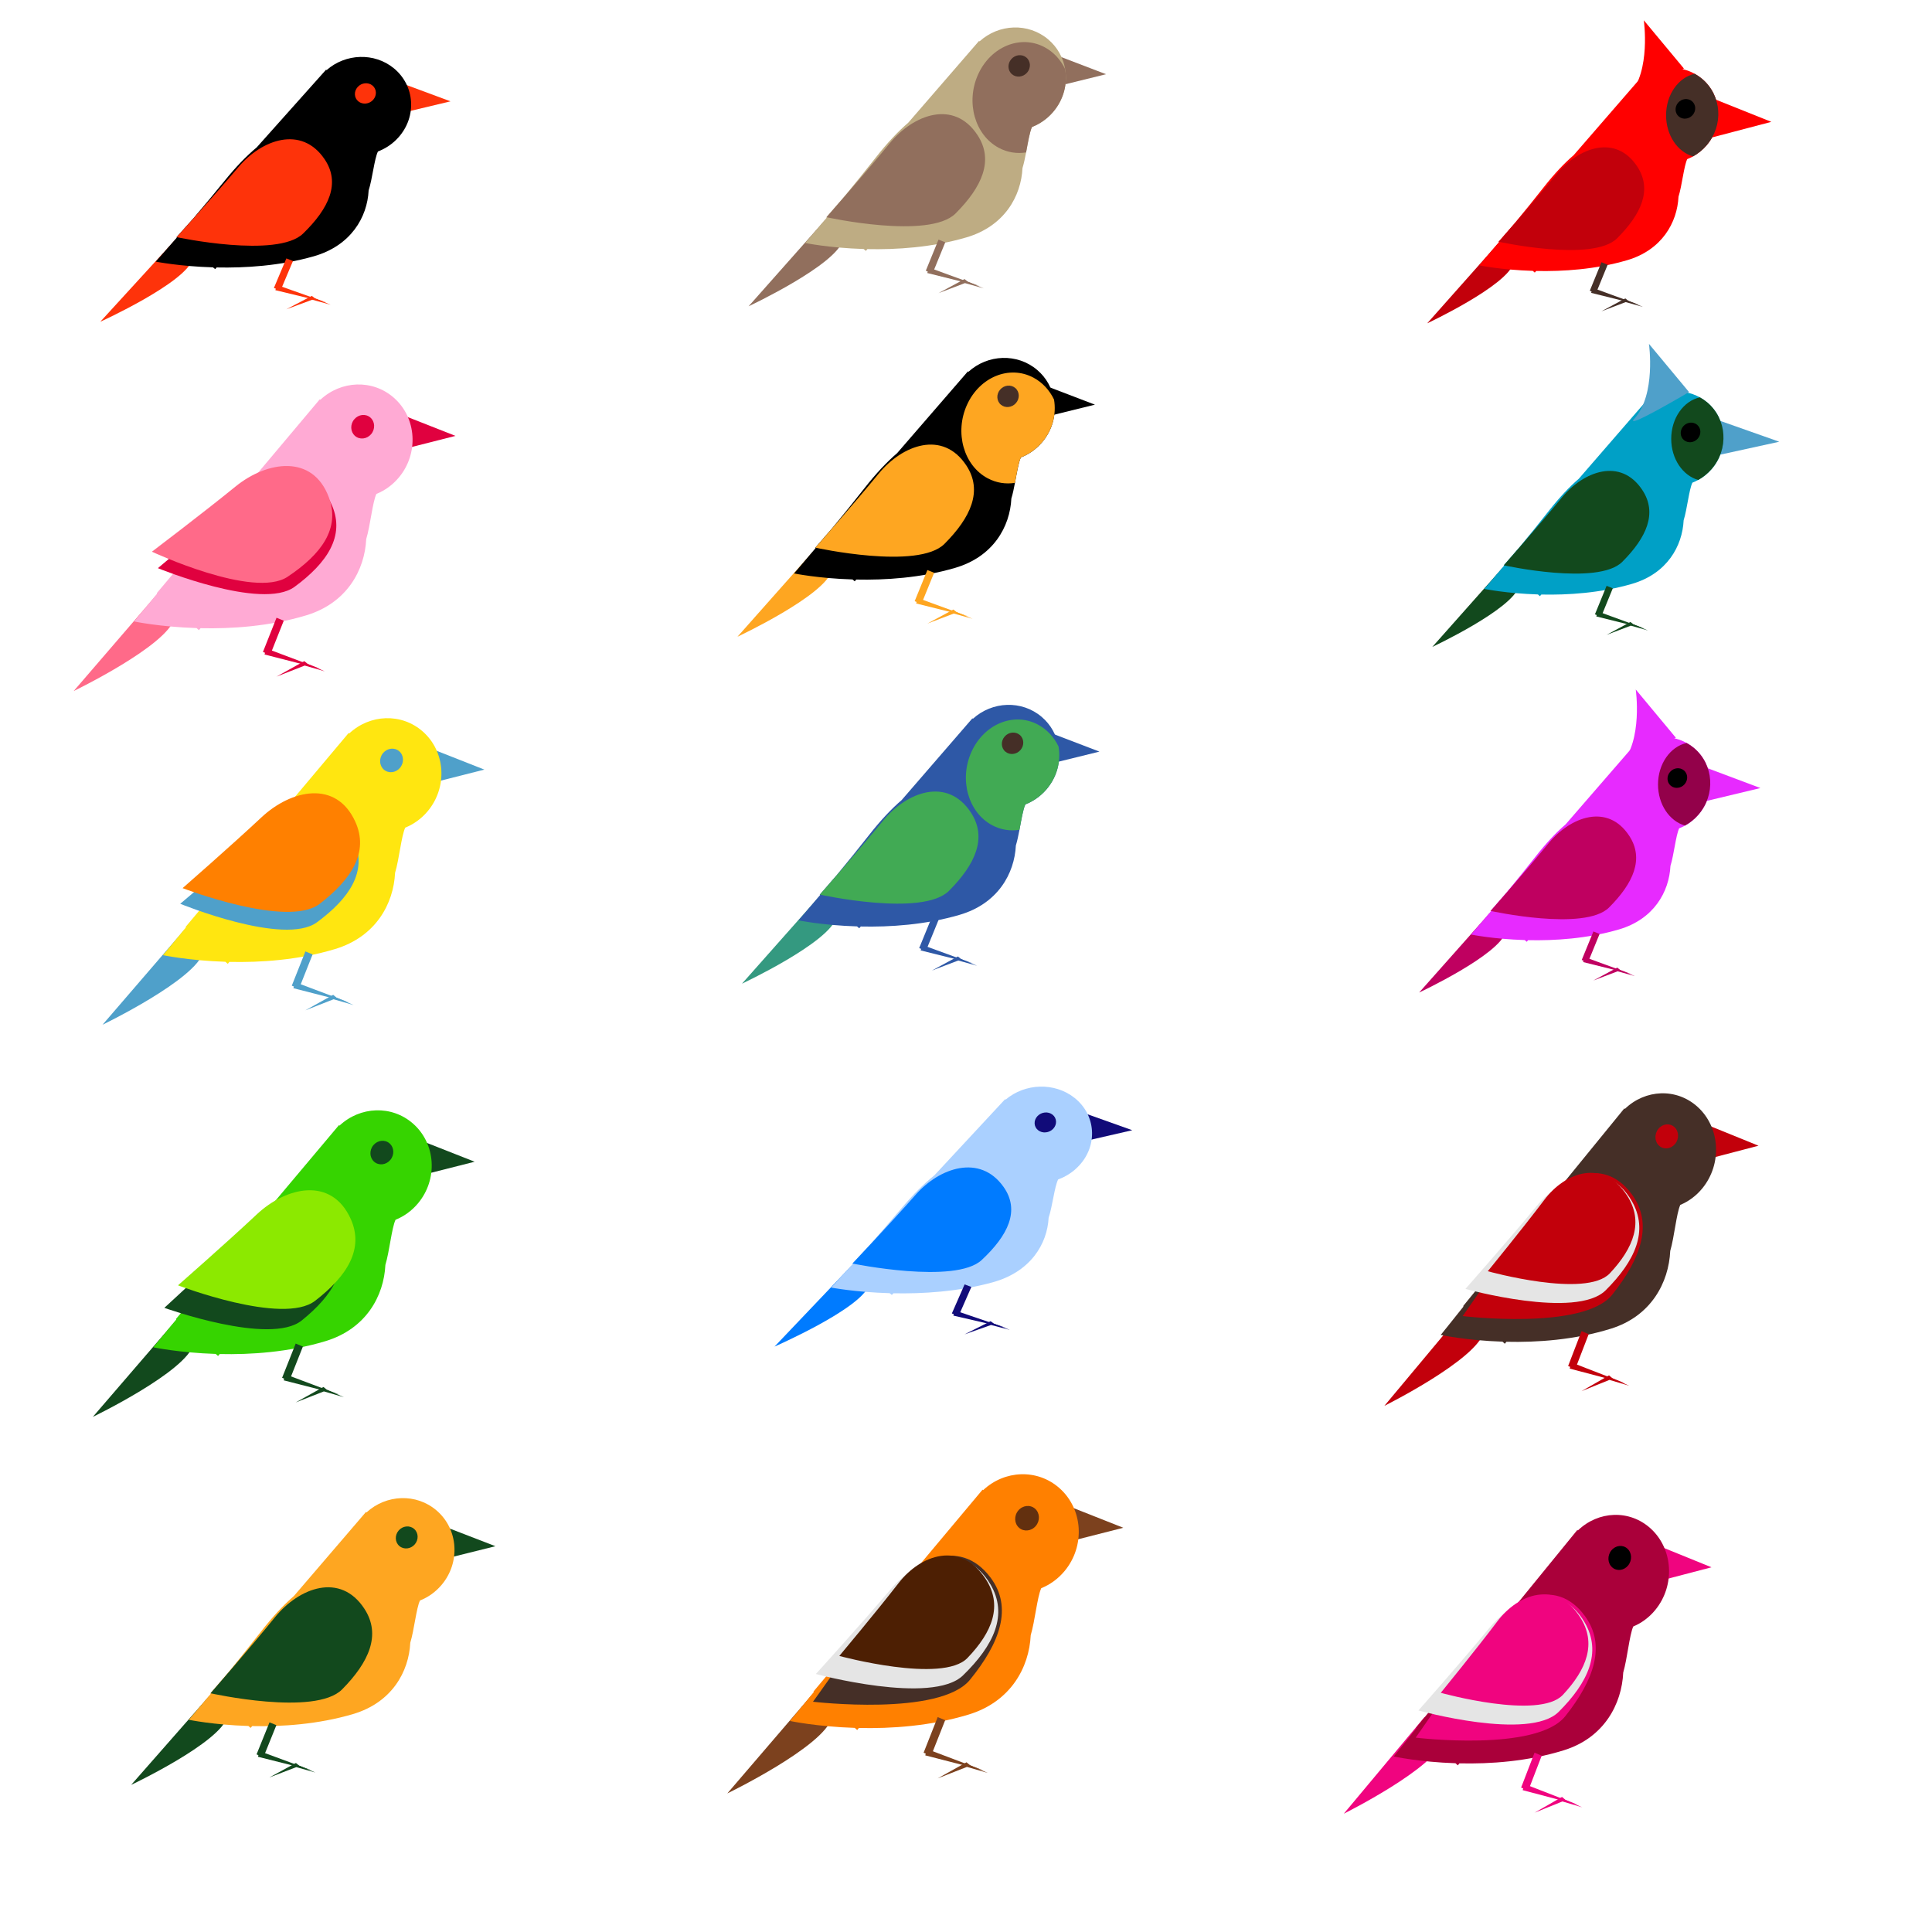 <?xml version="1.0" encoding="utf-8"?>
<!-- Generator: Adobe Illustrator 17.0.0, SVG Export Plug-In . SVG Version: 6.00 Build 0)  -->
<!DOCTYPE svg PUBLIC "-//W3C//DTD SVG 1.1//EN" "http://www.w3.org/Graphics/SVG/1.1/DTD/svg11.dtd">
<svg version="1.1" id="Layer_1" xmlns="http://www.w3.org/2000/svg" xmlns:xlink="http://www.w3.org/1999/xlink" x="0px" y="0px"
	 width="800px" height="800px" viewBox="0 0 800 800" enable-background="new 0 0 800 800" xml:space="preserve">
<g>
	<polygon fill="#FE330A" points="166.734,34.612 186.547,41.962 165.935,46.884 	"/>
	<path fill="#FE330A" d="M79.825,107.198c-2.839,9.918-38.295,26.03-38.295,26.03l31.028-33.925
		C72.558,99.303,80.702,104.135,79.825,107.198z"/>
	<path d="M152.645,78.864c1.567-4.864,2.361-13.074,3.854-16.139c3.171-1.207,6.106-3.16,8.497-5.838
		c7.684-8.606,6.838-21.409-1.89-28.597c-8.069-6.646-20.051-6.164-27.885,0.749l-0.208-0.171l-28.722,32.167
		c-4.133,3.435-8.537,7.956-13.242,13.776c-4.228,5.229-8.708,10.581-12.837,15.431l-7.143,8l0.156,0.129
		c-5.166,5.955-8.744,9.962-8.744,9.962s9.78,1.955,23.721,2.374l0.894,0.736l0.623-0.698c11.735,0.25,26.162-0.629,40.132-4.597
		C145.326,101.754,152.085,89.943,152.645,78.864z"/>
	<path fill="#FE330A" d="M125.506,96.711c-10.711,10.417-52.381,1.483-52.381,1.483s15.908-17.528,25.663-29.072
		c9.608-11.371,26.039-17.297,35.589-3.24C141.134,75.828,136.217,86.294,125.506,96.711z"/>
	<path fill="#FE330A" d="M154.514,41.33c-1.617,1.811-4.366,2.095-6.14,0.634s-1.901-4.114-0.284-5.925s4.366-2.095,6.14-0.634
		S156.131,39.518,154.514,41.33z"/>
	<g>
		<polygon fill="#FE330A" points="116.155,120.313 113.415,119.248 118.574,107.004 121.314,108.069 		"/>
		<polygon fill="#FE330A" points="114.708,118.005 135.211,125.273 114.016,120.151 		"/>
		<polygon fill="#FE330A" points="129.286,124.113 136.912,126.185 130.417,123.528 129.132,122.528 128.624,122.794 
			128.57,122.772 128.481,122.869 118.555,128.067 		"/>
	</g>
</g>
<g>
	<polygon fill="#110B79" points="448.613,460.783 468.851,467.999 447.796,472.831 	"/>
	<path fill="#007BFF" d="M359.835,532.04c-2.9,9.736-39.118,25.553-39.118,25.553l31.695-33.303
		C352.412,524.29,360.731,529.033,359.835,532.04z"/>
	<path fill="#AAD0FF" d="M434.22,504.225c1.6-4.775,2.412-12.834,3.936-15.843c3.239-1.185,6.237-3.103,8.679-5.731
		c7.849-8.448,6.985-21.017-1.93-28.073c-8.243-6.524-20.482-6.051-28.484,0.735l-0.212-0.168l-29.339,31.578
		c-4.222,3.372-8.721,7.811-13.527,13.523c-4.318,5.133-8.895,10.388-13.112,15.149l-7.297,7.853l0.16,0.126
		c-5.277,5.846-8.931,9.78-8.931,9.78s9.99,1.919,24.231,2.33l0.913,0.723l0.636-0.685c11.987,0.246,26.724-0.618,40.994-4.513
		C426.744,526.695,433.648,515.101,434.22,504.225z"/>
	<path fill="#007BFF" d="M406.498,521.745c-10.942,10.226-53.506,1.456-53.506,1.456s16.25-17.207,26.214-28.54
		c9.815-11.163,26.599-16.98,36.354-3.181C422.462,501.245,417.44,511.519,406.498,521.745z"/>
	<path fill="#110B79" d="M436.13,467.378c-1.652,1.778-4.46,2.057-6.272,0.622c-1.812-1.434-1.942-4.039-0.29-5.817
		s4.46-2.057,6.272-0.622C437.652,462.996,437.782,465.6,436.13,467.378z"/>
	<g>
		<polygon fill="#110B79" points="396.947,544.915 394.147,543.869 399.417,531.849 402.216,532.895 		"/>
		<polygon fill="#110B79" points="395.468,542.649 416.411,549.784 394.762,544.756 		"/>
		<polygon fill="#110B79" points="410.36,548.645 418.149,550.679 411.515,548.071 410.202,547.09 409.683,547.351 409.628,547.329 
			409.537,547.424 399.397,552.527 		"/>
	</g>
</g>
<g>
	<polygon fill="#12491D" points="184.545,632.293 205.154,640.251 183.714,645.581 	"/>
	<path fill="#12491D" d="M94.146,710.893c-2.953,10.74-39.833,28.186-39.833,28.186l32.274-36.735
		C86.587,702.344,95.058,707.576,94.146,710.893z"/>
	<path fill="#FEA621" d="M169.89,680.211c1.629-5.267,2.456-14.157,4.008-17.476c3.299-1.307,6.351-3.422,8.838-6.321
		c7.992-9.318,7.112-23.182-1.966-30.966c-8.393-7.197-20.856-6.675-29.005,0.811l-0.216-0.186l-29.875,34.833
		c-4.299,3.719-8.88,8.615-13.774,14.917c-4.397,5.662-9.058,11.458-13.352,16.71l-7.43,8.663l0.163,0.14
		c-5.373,6.449-9.095,10.787-9.095,10.787s10.173,2.117,24.673,2.57l0.93,0.797l0.648-0.755c12.207,0.271,27.213-0.681,41.743-4.978
		C162.277,704.997,169.307,692.208,169.89,680.211z"/>
	<path fill="#12491D" d="M141.661,699.537c-11.142,11.28-54.484,1.606-54.484,1.606s16.547-18.981,26.693-31.481
		c9.994-12.313,27.085-18.73,37.018-3.508C157.917,676.924,152.803,688.257,141.661,699.537z"/>
	
		<ellipse transform="matrix(0.759 0.651 -0.651 0.759 455.019 43.674)" fill="#12491D" cx="168.493" cy="636.702" rx="4.401" ry="4.678"/>
	<g>
		
			<rect x="108.754" y="713.256" transform="matrix(0.927 0.375 -0.375 0.927 278.251 11.224)" fill="#12491D" width="3.075" height="14.303"/>
		<polygon fill="#12491D" points="107.528,725.114 128.855,732.985 106.809,727.438 		"/>
		<polygon fill="#12491D" points="122.693,731.729 130.624,733.972 123.869,731.095 122.532,730.013 122.004,730.301 
			121.948,730.277 121.855,730.382 111.53,736.011 		"/>
	</g>
</g>
<g>
	<polygon fill="#916F5D" points="437.776,22.995 457.998,30.733 436.96,35.916 	"/>
	<g>
		<path fill="#916F5D" d="M349.07,99.418c-2.898,10.442-39.087,27.406-39.087,27.406l31.67-35.718
			C341.652,91.106,349.965,96.193,349.07,99.418z"/>
		<path fill="#BEAC83" d="M435.999,46.448c-2.437,2.819-5.436,4.876-8.672,6.143c-0.972,2.071-1.656,6.358-2.443,10.521
			c-0.441,2.341-0.915,4.634-1.49,6.476c-0.569,11.663-7.47,24.096-23.266,28.722c-14.255,4.183-28.983,5.104-40.955,4.841
			l-0.64,0.734l-0.915-0.776c-14.223-0.436-24.206-2.493-24.206-2.493s3.652-4.225,8.921-10.493l-0.16-0.132l7.291-8.429
			c4.214-5.104,8.787-10.735,13.104-16.242c4.803-6.13,9.299-10.888,13.513-14.503l29.316-33.868l0.211,0.18
			c8-7.279,20.228-7.785,28.465-0.79c3.844,3.269,6.191,7.632,6.984,12.266C442.106,34.715,440.462,41.295,435.999,46.448z"/>
		<path fill="#916F5D" d="M395.695,88.376c-10.933,10.968-53.463,1.561-53.463,1.561s16.237-18.455,26.193-30.609
			c9.807-11.972,26.578-18.212,36.324-3.411C411.646,66.39,406.628,77.409,395.695,88.376z"/>
		<g>
			<polygon fill="#916F5D" points="386.151,113.226 383.354,112.105 388.619,99.214 391.417,100.335 			"/>
			<polygon fill="#916F5D" points="384.674,110.796 405.6,118.449 383.968,113.056 			"/>
			<polygon fill="#916F5D" points="399.554,117.227 407.337,119.409 400.708,116.611 399.396,115.559 398.878,115.839 
				398.823,115.816 398.732,115.918 388.6,121.391 			"/>
		</g>
		<path fill="#916F5D" d="M435.999,46.448c-2.437,2.819-5.436,4.876-8.672,6.143c-0.972,2.071-1.656,6.358-2.443,10.521
			c-3.773,0.603-7.687,0.035-11.288-1.884c-9.964-5.312-13.795-18.943-8.563-30.454c5.231-11.511,17.549-16.539,27.506-11.227
			c3.773,2.015,6.67,5.222,8.518,9.059C442.106,34.715,440.462,41.295,435.999,46.448z"/>
		<path fill="#452F27" d="M425.303,30.068c-1.651,1.907-4.457,2.206-6.267,0.667c-1.811-1.538-1.941-4.331-0.29-6.238
			s4.457-2.206,6.267-0.667C426.823,25.368,426.953,28.161,425.303,30.068z"/>
	</g>
</g>
<g>
	<polygon points="433.166,159.823 453.388,167.561 432.351,172.744 	"/>
	<path fill="#FEA621" d="M344.46,236.247c-2.898,10.442-39.087,27.406-39.087,27.406l31.67-35.718
		C337.043,227.934,345.355,233.021,344.46,236.247z"/>
	<path d="M431.389,183.276c-2.437,2.819-5.436,4.876-8.672,6.143c-0.972,2.071-1.656,6.358-2.443,10.521
		c-0.441,2.341-0.915,4.633-1.49,6.476c-0.569,11.663-7.47,24.096-23.266,28.722c-14.255,4.183-28.983,5.104-40.955,4.841
		l-0.64,0.734l-0.915-0.776c-14.223-0.436-24.206-2.493-24.206-2.493s3.652-4.225,8.921-10.493l-0.16-0.132l7.291-8.429
		c4.214-5.104,8.787-10.735,13.104-16.242c4.803-6.13,9.299-10.888,13.513-14.503l29.316-33.868l0.211,0.18
		c8.001-7.279,20.228-7.785,28.465-0.79c3.844,3.269,6.191,7.632,6.984,12.266C437.496,171.544,435.853,178.123,431.389,183.276z"/>
	<path fill="#FEA621" d="M391.086,225.205c-10.933,10.968-53.463,1.561-53.463,1.561s16.237-18.455,26.193-30.609
		c9.807-11.972,26.578-18.212,36.324-3.411C407.037,203.218,402.018,214.237,391.086,225.205z"/>
	<g>
		<polygon fill="#FEA621" points="381.542,250.054 378.744,248.933 384.01,236.042 386.807,237.163 		"/>
		<polygon fill="#FEA621" points="380.064,247.624 400.991,255.277 379.358,249.884 		"/>
		<polygon fill="#FEA621" points="394.944,254.055 402.727,256.237 396.098,253.44 394.786,252.387 394.268,252.667 
			394.213,252.644 394.122,252.746 383.99,258.219 		"/>
	</g>
	<path fill="#FEA621" d="M431.389,183.276c-2.437,2.819-5.436,4.876-8.672,6.143c-0.972,2.071-1.656,6.358-2.443,10.521
		c-3.773,0.603-7.687,0.035-11.288-1.884c-9.964-5.312-13.795-18.943-8.563-30.454c5.231-11.511,17.549-16.539,27.506-11.227
		c3.773,2.015,6.67,5.222,8.518,9.059C437.496,171.544,435.853,178.123,431.389,183.276z"/>
	<path fill="#452F27" d="M420.693,166.896c-1.651,1.907-4.457,2.206-6.267,0.667c-1.811-1.538-1.941-4.331-0.29-6.238
		s4.457-2.206,6.267-0.667C422.214,162.196,422.344,164.989,420.693,166.896z"/>
</g>
<g>
	<polygon fill="#2E58A6" points="435.032,303.488 455.254,311.226 434.216,316.409 	"/>
	<path fill="#349980" d="M346.326,379.911c-2.898,10.442-39.087,27.406-39.087,27.406l31.67-35.718
		C338.909,371.599,347.221,376.686,346.326,379.911z"/>
	<path fill="#2E58A6" d="M433.255,326.941c-2.437,2.819-5.436,4.876-8.672,6.143c-0.972,2.071-1.656,6.358-2.443,10.521
		c-0.441,2.341-0.915,4.634-1.49,6.476c-0.569,11.663-7.47,24.096-23.266,28.722c-14.255,4.183-28.983,5.104-40.955,4.841
		l-0.64,0.734l-0.915-0.776c-14.223-0.436-24.206-2.493-24.206-2.493s3.652-4.225,8.921-10.493l-0.16-0.132l7.291-8.429
		c4.214-5.104,8.787-10.735,13.104-16.242c4.803-6.13,9.299-10.888,13.513-14.503l29.316-33.868l0.211,0.18
		c8-7.279,20.228-7.785,28.465-0.79c3.844,3.269,6.191,7.632,6.984,12.266C439.362,315.209,437.719,321.788,433.255,326.941z"/>
	<path fill="#41AA54" d="M392.951,368.87c-10.933,10.968-53.463,1.561-53.463,1.561s16.237-18.455,26.193-30.609
		c9.807-11.972,26.578-18.212,36.324-3.411C408.903,346.883,403.884,357.902,392.951,368.87z"/>
	<g>
		<polygon fill="#2E58A6" points="383.408,393.719 380.61,392.598 385.876,379.707 388.673,380.828 		"/>
		<polygon fill="#2E58A6" points="381.93,391.289 402.857,398.942 381.224,393.549 		"/>
		<polygon fill="#2E58A6" points="396.81,397.72 404.593,399.902 397.964,397.105 396.652,396.052 396.134,396.332 396.079,396.309 
			395.988,396.411 385.856,401.884 		"/>
	</g>
	<path fill="#41AA54" d="M433.255,326.941c-2.437,2.819-5.436,4.876-8.672,6.143c-0.972,2.071-1.656,6.358-2.443,10.521
		c-3.773,0.603-7.687,0.035-11.288-1.884c-9.964-5.312-13.795-18.943-8.563-30.454c5.231-11.511,17.549-16.539,27.506-11.227
		c3.773,2.015,6.67,5.222,8.518,9.059C439.362,315.209,437.719,321.788,433.255,326.941z"/>
	<path fill="#452F27" d="M422.559,310.561c-1.651,1.907-4.457,2.206-6.267,0.667c-1.811-1.538-1.941-4.331-0.29-6.238
		c1.651-1.907,4.457-2.206,6.267-0.667C424.08,305.861,424.21,308.654,422.559,310.561z"/>
</g>
<g>
	<polygon fill="#FF0000" points="709.836,40.998 733.47,50.458 708.83,56.936 	"/>
	<path fill="#C2000B" d="M626.839,108.778c-2.659,9.565-35.864,25.104-35.864,25.104l29.058-32.718
		C620.034,101.164,627.66,105.824,626.839,108.778z"/>
	<path fill="#FF0000" d="M706.605,60.26c-1.614,1.859-3.491,3.362-5.528,4.492c-0.786,0.431-1.602,0.812-2.429,1.136
		c-1.402,2.956-2.148,10.874-3.615,15.563c-0.522,10.69-6.854,22.078-21.342,26.316c-13.086,3.826-26.594,4.676-37.584,4.435
		l-0.587,0.672l-0.833-0.711c-13.056-0.406-22.216-2.29-22.216-2.29s3.351-3.864,8.186-9.605l-0.147-0.127l6.689-7.715
		c3.867-4.676,8.063-9.84,12.023-14.884c4.407-5.608,8.532-9.973,12.399-13.285l26.899-31.023l0.2,0.165
		c6.39-5.811,15.732-6.909,23.026-2.849c1.08,0.59,2.112,1.301,3.087,2.125C713.007,39.609,713.799,51.955,706.605,60.26z"/>
	<path fill="#C2000B" d="M669.62,98.664c-10.031,10.047-49.055,1.43-49.055,1.43s14.898-16.905,24.033-28.038
		c8.998-10.966,24.386-16.682,33.329-3.125C684.256,78.524,679.652,88.617,669.62,98.664z"/>
	<g>
		<polygon fill="#452F27" points="660.863,121.426 658.297,120.399 663.128,108.59 665.695,109.618 		"/>
		<polygon fill="#452F27" points="659.508,119.2 678.709,126.21 658.86,121.27 		"/>
		<polygon fill="#452F27" points="673.161,125.091 680.302,127.089 674.22,124.527 673.016,123.563 672.54,123.819 672.49,123.798 
			672.406,123.892 663.11,128.905 		"/>
	</g>
	<path fill="#452F27" d="M706.605,60.26c-1.614,1.859-3.491,3.362-5.528,4.492c-6.414-1.789-11.19-8.73-11.19-17.015
		c0-8.571,5.111-15.708,11.859-17.187c1.08,0.59,2.112,1.301,3.087,2.125C713.007,39.609,713.799,51.955,706.605,60.26z"/>
	<path d="M700.895,47.628c-1.514,1.747-4.089,2.02-5.751,0.611c-1.661-1.409-1.781-3.968-0.266-5.714
		c1.515-1.747,4.089-2.02,5.751-0.611S702.41,45.881,700.895,47.628z"/>
	<path fill="#FF0000" d="M680.665,8.405l16.597,19.957c0,0-27.379,16.207-22.638,11.009C683.695,29.426,680.665,8.405,680.665,8.405
		z"/>
</g>
<g>
	<polygon fill="#4FA0CA" points="712.113,174.209 736.761,182.911 711.207,188.502 	"/>
	<path fill="#12491D" d="M628.969,242.761c-2.659,9.565-35.864,25.104-35.864,25.104l29.058-32.718
		C622.163,235.147,629.79,239.807,628.969,242.761z"/>
	<path fill="#00A0C6" d="M708.734,194.243c-1.614,1.859-3.491,3.362-5.528,4.492c-0.786,0.431-1.602,0.812-2.429,1.136
		c-1.402,2.956-2.148,10.874-3.615,15.563c-0.522,10.69-6.854,22.078-21.342,26.316c-13.086,3.826-26.594,4.676-37.584,4.435
		l-0.587,0.673l-0.833-0.711c-13.056-0.406-22.216-2.29-22.216-2.29s3.351-3.864,8.186-9.605l-0.147-0.127l6.69-7.715
		c3.867-4.676,8.063-9.84,12.023-14.884c4.407-5.608,8.532-9.973,12.399-13.285l26.899-31.023l0.2,0.165
		c6.39-5.811,15.732-6.909,23.026-2.849c1.08,0.59,2.113,1.301,3.087,2.125C715.136,173.592,715.928,185.938,708.734,194.243z"/>
	<path fill="#12491D" d="M671.75,232.647c-10.031,10.047-49.055,1.43-49.055,1.43s14.898-16.905,24.033-28.038
		c8.998-10.966,24.386-16.682,33.329-3.125C686.386,212.507,681.781,222.6,671.75,232.647z"/>
	<g>
		<polygon fill="#12491D" points="662.993,255.409 660.426,254.382 665.257,242.574 667.824,243.601 		"/>
		<polygon fill="#12491D" points="661.637,253.183 680.838,260.193 660.989,255.253 		"/>
		<polygon fill="#12491D" points="675.29,259.074 682.432,261.072 676.349,258.51 675.145,257.546 674.67,257.803 674.62,257.781 
			674.536,257.875 665.24,262.888 		"/>
	</g>
	<path fill="#12491D" d="M708.734,194.243c-1.614,1.859-3.491,3.362-5.528,4.492c-6.414-1.789-11.19-8.73-11.19-17.015
		c0-8.571,5.111-15.708,11.859-17.187c1.08,0.59,2.113,1.301,3.087,2.125C715.136,173.592,715.928,185.938,708.734,194.243z"/>
	<path d="M703.025,181.611c-1.515,1.747-4.089,2.02-5.751,0.611c-1.661-1.409-1.781-3.968-0.266-5.714
		c1.514-1.747,4.089-2.02,5.751-0.611S704.539,179.864,703.025,181.611z"/>
	<path fill="#4FA0CA" d="M682.795,142.389l16.597,19.957c0,0-27.379,16.207-22.638,11.009
		C685.825,163.409,682.795,142.389,682.795,142.389z"/>
</g>
<g>
	<polygon fill="#E72AFF" points="705.464,317.496 728.954,326.311 704.536,332.161 	"/>
	<path fill="#BF0060" d="M623.504,385.879c-2.659,9.565-35.864,25.104-35.864,25.104l29.058-32.718
		C616.698,378.265,624.325,382.924,623.504,385.879z"/>
	<path fill="#E72AFF" d="M703.269,337.36c-1.614,1.859-3.491,3.362-5.528,4.492c-0.786,0.431-1.602,0.812-2.429,1.136
		c-1.402,2.956-2.148,10.874-3.615,15.563c-0.522,10.69-6.854,22.078-21.342,26.316c-13.086,3.826-26.594,4.676-37.584,4.435
		l-0.587,0.672l-0.833-0.711c-13.056-0.406-22.216-2.29-22.216-2.29s3.351-3.864,8.186-9.605l-0.147-0.127l6.69-7.715
		c3.867-4.676,8.063-9.84,12.023-14.884c4.407-5.608,8.532-9.973,12.399-13.285l26.899-31.023l0.2,0.165
		c6.39-5.811,15.732-6.909,23.026-2.849c1.08,0.59,2.112,1.301,3.087,2.125C709.671,316.71,710.463,329.056,703.269,337.36z"/>
	<path fill="#BF0060" d="M666.285,375.764c-10.031,10.047-49.055,1.43-49.055,1.43s14.898-16.905,24.033-28.038
		c8.998-10.966,24.386-16.682,33.329-3.125C680.921,355.625,676.316,365.718,666.285,375.764z"/>
	<g>
		<polygon fill="#BF0060" points="657.528,398.527 654.961,397.5 659.792,385.691 662.359,386.719 		"/>
		<polygon fill="#BF0060" points="656.172,396.301 675.373,403.311 655.524,398.371 		"/>
		<polygon fill="#BF0060" points="669.825,402.192 676.967,404.19 670.884,401.628 669.68,400.664 669.205,400.92 669.154,400.899 
			669.071,400.992 659.775,406.006 		"/>
	</g>
	<path fill="#93014A" d="M703.269,337.36c-1.614,1.859-3.491,3.362-5.528,4.492c-6.414-1.789-11.19-8.73-11.19-17.015
		c0-8.571,5.111-15.708,11.859-17.187c1.08,0.59,2.112,1.301,3.087,2.125C709.671,316.71,710.463,329.056,703.269,337.36z"/>
	<path d="M697.56,324.728c-1.514,1.747-4.089,2.02-5.751,0.611s-1.781-3.968-0.266-5.714c1.515-1.747,4.089-2.02,5.751-0.611
		S699.074,322.982,697.56,324.728z"/>
	<path fill="#E72AFF" d="M677.33,285.506l16.597,19.957c0,0-27.379,16.207-22.638,11.009
		C680.36,306.527,677.33,285.506,677.33,285.506z"/>
</g>
<g>
	<polygon fill="#E0013F" points="167.009,171.984 188.609,180.493 166.138,186.191 	"/>
	<path fill="#FF6A89" d="M72.26,256.013c-3.095,11.481-41.75,30.133-41.75,30.133l33.827-39.272
		C64.337,246.874,73.216,252.467,72.26,256.013z"/>
	<path fill="#FFAAD4" d="M151.649,223.213c1.708-5.631,2.574-15.135,4.201-18.683c3.457-1.397,6.657-3.659,9.263-6.758
		c8.377-9.962,7.455-24.784-2.06-33.105c-8.797-7.694-21.859-7.136-30.401,0.867l-0.227-0.198l-31.313,37.238
		c-4.506,3.976-9.307,9.21-14.436,15.947c-4.609,6.053-9.494,12.249-13.995,17.864l-7.787,9.261l0.17,0.149
		c-5.632,6.894-9.532,11.532-9.532,11.532s10.662,2.263,25.861,2.748l0.975,0.853l0.679-0.808
		c12.794,0.29,28.522-0.728,43.752-5.321C143.67,249.711,151.038,236.038,151.649,223.213z"/>
	<path fill="#E0013F" d="M121.98,242.989c-13.543,9.964-56.596-7.728-56.596-7.728s20.514-17.147,33.248-28.569
		c12.543-11.251,31.36-15.061,38.888,2.702C142.847,221.963,135.523,233.025,121.98,242.989z"/>
	<path fill="#E0013F" d="M153.686,179.761c-1.763,2.097-4.76,2.425-6.694,0.734c-1.934-1.691-2.073-4.762-0.31-6.859
		c1.763-2.097,4.76-2.425,6.694-0.734C155.311,174.594,155.45,177.664,153.686,179.761z"/>
	<g>
		<polygon fill="#E0013F" points="111.868,271.195 108.88,269.962 114.504,255.788 117.492,257.021 		"/>
		<polygon fill="#E0013F" points="110.289,268.523 132.642,276.937 109.536,271.008 		"/>
		<polygon fill="#E0013F" points="126.183,275.594 134.497,277.993 127.416,274.917 126.015,273.76 125.461,274.068 
			125.403,274.043 125.305,274.155 114.483,280.172 		"/>
	</g>
	<path fill="#FF6A89" d="M119.064,238.843c-14.008,9.313-56.159-10.395-56.159-10.395s21.317-16.158,34.587-26.965
		c13.071-10.646,32.05-13.561,38.714,4.538C140.92,218.827,133.072,229.53,119.064,238.843z"/>
</g>
<g>
	<polygon fill="#4FA0CA" points="178.957,310.164 200.557,318.673 178.086,324.371 	"/>
	<path fill="#4FA0CA" d="M84.207,394.193c-3.095,11.481-41.75,30.133-41.75,30.133l33.827-39.272
		C76.285,385.053,85.163,390.647,84.207,394.193z"/>
	<path fill="#FFE610" d="M163.596,361.392c1.708-5.631,2.574-15.135,4.201-18.683c3.457-1.397,6.657-3.659,9.263-6.758
		c8.377-9.962,7.455-24.784-2.06-33.105c-8.797-7.694-21.859-7.136-30.401,0.867l-0.227-0.198l-31.313,37.238
		c-4.506,3.976-9.307,9.21-14.436,15.947c-4.609,6.053-9.494,12.249-13.995,17.864l-7.787,9.261l0.17,0.149
		c-5.632,6.894-9.532,11.532-9.532,11.532s10.662,2.263,25.861,2.748l0.975,0.853l0.679-0.808
		c12.794,0.29,28.522-0.728,43.752-5.321C155.618,387.89,162.986,374.218,163.596,361.392z"/>
	<path fill="#4FA0CA" d="M131.231,381.908c-13.533,9.977-56.604-7.675-56.604-7.675s20.498-17.166,33.22-28.601
		c12.532-11.263,31.345-15.091,38.891,2.665C152.077,360.863,144.764,371.931,131.231,381.908z"/>
	<path fill="#4FA0CA" d="M165.634,317.941c-1.763,2.097-4.76,2.425-6.694,0.734s-2.073-4.762-0.31-6.859
		c1.763-2.097,4.76-2.425,6.694-0.734S167.397,315.844,165.634,317.941z"/>
	<g>
		<polygon fill="#4FA0CA" points="123.815,409.375 120.828,408.142 126.452,393.968 129.44,395.201 		"/>
		<polygon fill="#4FA0CA" points="122.237,406.703 144.589,415.117 121.483,409.188 		"/>
		<polygon fill="#4FA0CA" points="138.131,413.774 146.444,416.173 139.364,413.097 137.962,411.94 137.409,412.248 137.35,412.222 
			137.253,412.334 126.431,418.352 		"/>
	</g>
	<path fill="#FF8000" d="M132.361,374.268c-13.322,10.253-56.752-6.512-56.752-6.512s20.134-17.583,32.615-29.276
		c12.294-11.518,31.023-15.73,38.938,1.867C152.762,352.799,145.683,364.015,132.361,374.268z"/>
</g>
<g>
	<polygon fill="#12491D" points="174.941,472.539 196.541,481.047 174.07,486.745 	"/>
	<path fill="#12491D" d="M80.192,556.568c-3.095,11.481-41.75,30.133-41.75,30.133l33.827-39.272
		C72.269,547.428,81.148,553.021,80.192,556.568z"/>
	<path fill="#36D400" d="M159.581,523.767c1.708-5.631,2.574-15.135,4.201-18.683c3.457-1.397,6.657-3.659,9.263-6.758
		c8.377-9.962,7.455-24.784-2.06-33.105c-8.797-7.694-21.859-7.136-30.401,0.867l-0.227-0.198l-31.313,37.238
		c-4.506,3.976-9.307,9.21-14.436,15.947c-4.609,6.053-9.494,12.249-13.995,17.864l-7.787,9.261l0.17,0.149
		c-5.632,6.894-9.532,11.532-9.532,11.532s10.662,2.263,25.861,2.748l0.975,0.853l0.679-0.808
		c12.794,0.29,28.522-0.728,43.752-5.321C151.602,550.265,158.97,536.592,159.581,523.767z"/>
	<path fill="#12491D" d="M124.937,546.779c-13.083,10.55-56.887-5.233-56.887-5.233s19.725-18.032,31.934-30.003
		c12.026-11.792,30.654-16.425,38.971,0.99C144.84,524.856,138.02,536.229,124.937,546.779z"/>
	<path fill="#12491D" d="M161.619,480.315c-1.763,2.097-4.76,2.425-6.694,0.734c-1.934-1.691-2.073-4.762-0.31-6.859
		c1.763-2.097,4.76-2.425,6.694-0.734S163.382,478.219,161.619,480.315z"/>
	<g>
		<polygon fill="#12491D" points="119.8,571.749 116.812,570.516 122.436,556.342 125.424,557.576 		"/>
		<polygon fill="#12491D" points="118.222,569.077 140.574,577.492 117.468,571.562 		"/>
		<polygon fill="#12491D" points="134.115,576.149 142.429,578.547 135.348,575.472 133.947,574.314 133.393,574.622 
			133.335,574.597 133.237,574.709 122.415,580.727 		"/>
	</g>
	<path fill="#8CE900" d="M130.466,538.647c-13.305,10.273-56.763-6.424-56.763-6.424s20.106-17.615,32.568-29.327
		c12.276-11.537,30.998-15.779,38.941,1.807C150.834,517.146,143.772,528.374,130.466,538.647z"/>
</g>
<g>
	<polygon fill="#7C411E" points="442.729,623.756 465.131,632.615 441.826,638.548 	"/>
	<path fill="#7C411E" d="M344.461,711.246c-3.21,11.954-43.3,31.374-43.3,31.374l35.083-40.89
		C336.244,701.73,345.452,707.554,344.461,711.246z"/>
	<path fill="#FF8000" d="M426.798,677.094c1.771-5.863,2.67-15.758,4.357-19.453c3.586-1.455,6.904-3.809,9.607-7.036
		c8.688-10.372,7.731-25.804-2.137-34.468c-9.124-8.011-22.671-7.43-31.53,0.902l-0.235-0.206l-32.475,38.772
		c-4.673,4.14-9.653,9.59-14.973,16.604c-4.78,6.303-9.846,12.754-14.514,18.6l-8.077,9.643l0.177,0.155
		c-5.841,7.178-9.886,12.008-9.886,12.008s11.058,2.357,26.821,2.861l1.011,0.888l0.704-0.841
		c13.269,0.302,29.581-0.758,45.376-5.541C418.523,704.684,426.165,690.448,426.798,677.094z"/>
	<path fill="#452F27" d="M401.662,695.536c-12.475,15.329-65.017,9.115-65.017,9.115s18.361-25.506,29.555-42.204
		c11.026-16.449,30.978-26.579,43.993-9.165C419.403,665.603,414.137,680.207,401.662,695.536z"/>
	<path fill="#63300F" d="M428.912,631.853c-1.829,2.183-4.937,2.525-6.943,0.764c-2.006-1.761-2.15-4.959-0.321-7.142
		c1.829-2.183,4.937-2.525,6.943-0.764C430.596,626.472,430.74,629.67,428.912,631.853z"/>
	<g>
		<polygon fill="#7C411E" points="385.54,727.054 382.441,725.77 388.274,711.012 391.373,712.296 		"/>
		<polygon fill="#7C411E" points="383.903,724.271 407.085,733.032 383.121,726.858 		"/>
		<polygon fill="#7C411E" points="400.387,731.634 409.009,734.131 401.666,730.929 400.212,729.724 399.638,730.045 
			399.577,730.018 399.476,730.135 388.252,736.4 		"/>
	</g>
	<path fill="#E5E5E5" d="M398.746,693.751c-12.787,12.412-60.912-0.588-60.912-0.588s19.059-20.983,30.771-34.835
		c11.537-13.645,30.823-20.228,41.458-2.367C417.59,668.599,411.534,681.339,398.746,693.751z"/>
	<path fill="#4D1F03" d="M400.584,686.552c-10.338,10.751-53.035-0.862-53.035-0.862s15.251-18.19,24.562-30.202
		c9.172-11.833,25.534-17.463,35.922-1.826C415.382,664.725,410.922,675.801,400.584,686.552z"/>
</g>
<g>
	<polygon fill="#C2000B" points="706.799,465.744 728.155,474.418 705.938,480.228 	"/>
	<path fill="#C2000B" d="M614.514,551.415c-3.06,11.706-41.278,30.722-41.278,30.722l33.445-40.04
		C606.681,542.097,615.46,547.799,614.514,551.415z"/>
	<path fill="#452F27" d="M691.612,517.973c1.689-5.741,2.545-15.43,4.154-19.048c3.418-1.425,6.582-3.73,9.159-6.89
		c8.282-10.157,7.37-25.268-2.037-33.752c-8.698-7.844-21.613-7.275-30.057,0.884l-0.224-0.202l-30.959,37.966
		c-4.455,4.054-9.202,9.39-14.273,16.259c-4.557,6.172-9.386,12.489-13.836,18.213l-7.7,9.442l0.169,0.152
		c-5.568,7.029-9.425,11.758-9.425,11.758s10.542,2.308,25.569,2.801l0.964,0.869l0.671-0.823c12.649,0.295,28.2-0.743,43.258-5.425
		C683.723,544.989,691.008,531.049,691.612,517.973z"/>
	<path fill="#C2000B" d="M667.65,536.031c-11.893,15.01-61.981,8.925-61.981,8.925s17.504-24.975,28.174-41.326
		c10.511-16.107,29.532-26.026,41.939-8.975C684.562,506.72,679.542,521.021,667.65,536.031z"/>
	<path fill="#C2000B" d="M693.627,473.672c-1.743,2.138-4.706,2.473-6.619,0.748s-2.049-4.855-0.306-6.993
		c1.743-2.138,4.706-2.473,6.619-0.748C695.233,468.404,695.37,471.535,693.627,473.672z"/>
	<g>
		<polygon fill="#C2000B" points="652.28,566.893 649.326,565.636 654.886,551.185 657.841,552.442 		"/>
		<polygon fill="#C2000B" points="650.72,564.169 672.82,572.748 649.974,566.702 		"/>
		<polygon fill="#C2000B" points="666.434,571.379 674.654,573.824 667.653,570.688 666.267,569.508 665.72,569.822 
			665.662,569.796 665.566,569.911 654.866,576.046 		"/>
	</g>
	<path fill="#E5E5E5" d="M664.87,534.284c-12.19,12.154-58.067-0.576-58.067-0.576s18.169-20.547,29.334-34.111
		c10.998-13.361,29.384-19.807,39.523-2.318C682.833,509.654,677.06,522.13,664.87,534.284z"/>
	<path fill="#C2000B" d="M666.622,527.233c-9.855,10.527-50.559-0.844-50.559-0.844s14.538-17.811,23.415-29.574
		c8.744-11.587,24.342-17.1,34.244-1.788C680.729,505.861,676.477,516.706,666.622,527.233z"/>
</g>
<g>
	<polygon fill="#F0047F" points="687.335,640.307 708.691,648.982 686.474,654.791 	"/>
	<path fill="#F0047F" d="M597.721,720.286c-3.06,11.706-41.278,30.722-41.278,30.722l33.445-40.04
		C589.888,710.968,598.666,716.671,597.721,720.286z"/>
	<path fill="#AA003A" d="M672.148,692.536c1.689-5.741,2.545-15.43,4.154-19.048c3.418-1.425,6.582-3.73,9.159-6.89
		c8.282-10.157,7.37-25.268-2.037-33.752c-8.698-7.844-21.613-7.275-30.057,0.884l-0.224-0.202l-30.959,37.966
		c-4.455,4.054-9.202,9.391-14.273,16.259c-4.557,6.172-9.386,12.489-13.837,18.213l-7.699,9.442l0.169,0.152
		c-5.568,7.029-9.425,11.758-9.425,11.758s10.542,2.308,25.569,2.801l0.964,0.869l0.671-0.823c12.649,0.295,28.2-0.743,43.258-5.425
		C664.259,719.552,671.544,705.612,672.148,692.536z"/>
	<path fill="#F0047F" d="M648.186,710.594c-11.893,15.01-61.981,8.925-61.981,8.925s17.504-24.975,28.174-41.326
		c10.511-16.107,29.532-26.026,41.939-8.975C665.098,681.284,660.078,695.584,648.186,710.594z"/>
	<path d="M674.163,648.236c-1.743,2.138-4.706,2.473-6.619,0.748c-1.912-1.725-2.049-4.856-0.306-6.993
		c1.743-2.138,4.706-2.473,6.619-0.748C675.769,642.967,675.906,646.098,674.163,648.236z"/>
	<g>
		<polygon fill="#F0047F" points="632.816,741.457 629.862,740.199 635.423,725.748 638.377,727.006 		"/>
		<polygon fill="#F0047F" points="631.256,738.732 653.356,747.311 630.51,741.266 		"/>
		<polygon fill="#F0047F" points="646.97,745.942 655.19,748.387 648.189,745.251 646.804,744.072 646.256,744.386 646.198,744.36 
			646.102,744.474 635.402,750.609 		"/>
	</g>
	<path fill="#E5E5E5" d="M645.406,708.847c-12.19,12.154-58.067-0.576-58.067-0.576s18.169-20.547,29.334-34.111
		c10.998-13.361,29.384-19.807,39.522-2.318C663.37,684.217,657.597,696.693,645.406,708.847z"/>
	<path fill="#F0047F" d="M647.158,701.797c-9.855,10.527-50.559-0.844-50.559-0.844s14.538-17.811,23.415-29.574
		c8.744-11.587,24.342-17.1,34.244-1.788C661.265,680.424,657.013,691.269,647.158,701.797z"/>
</g>
</svg>
